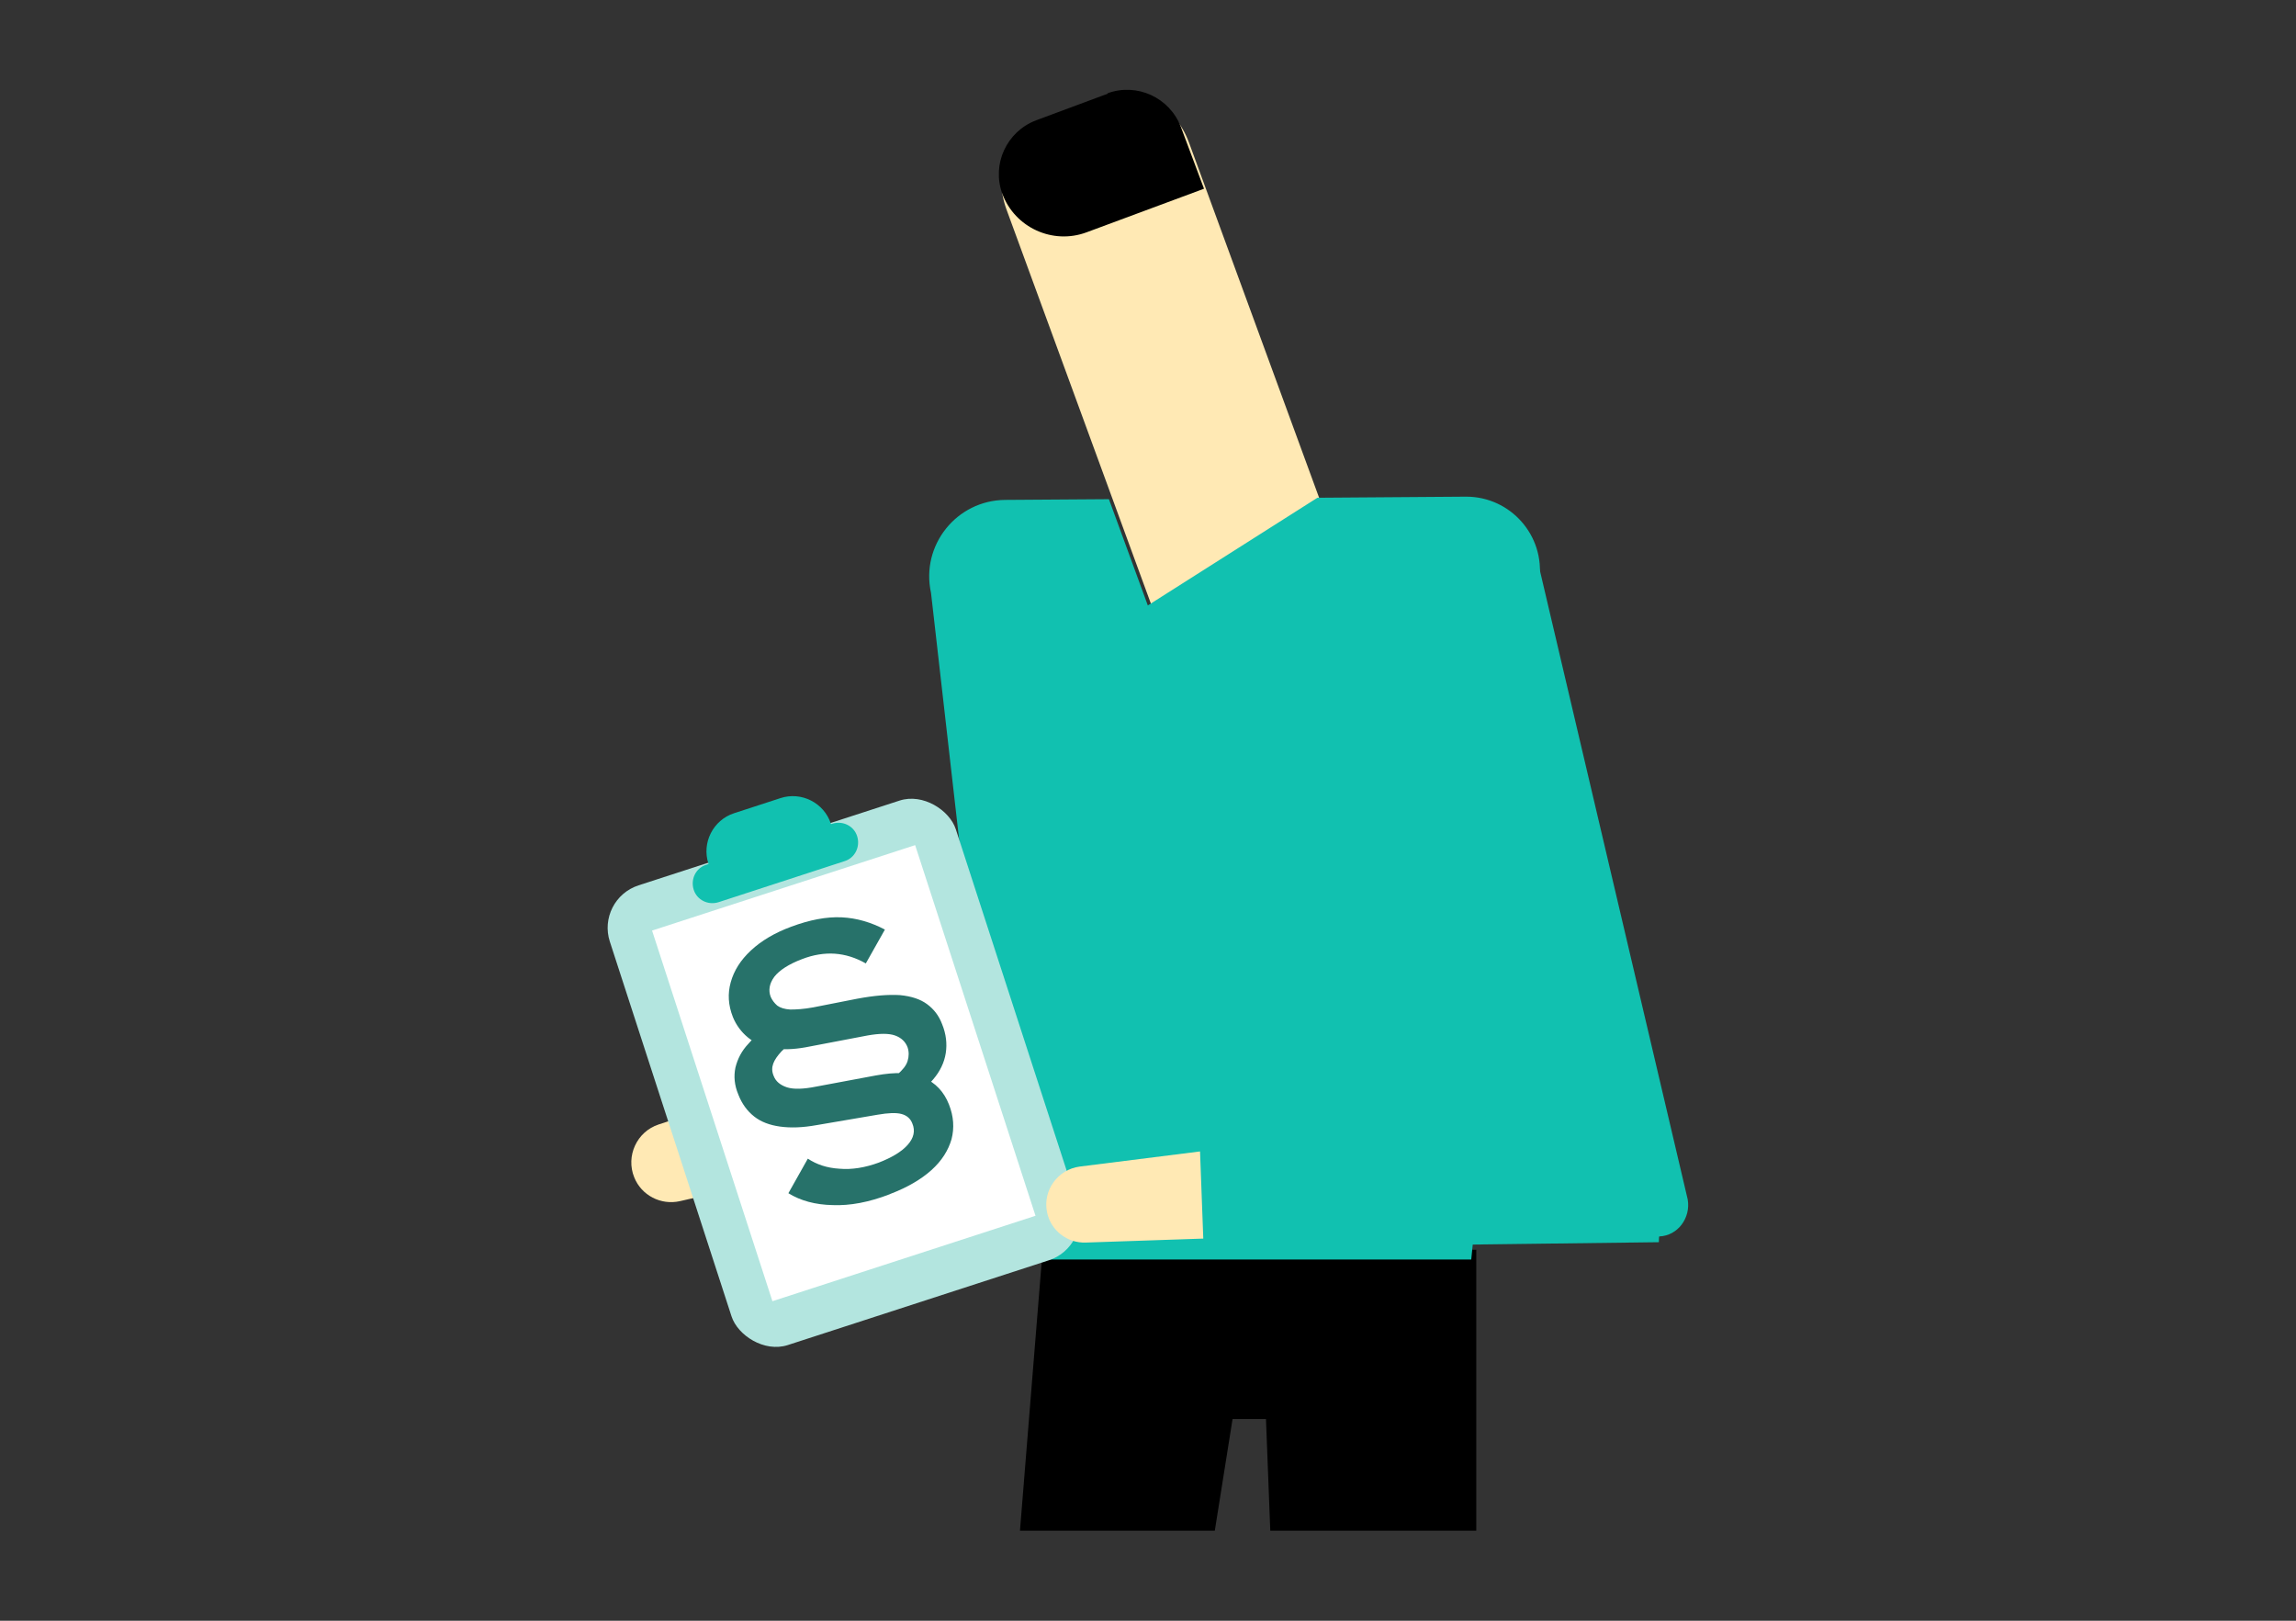 <?xml version="1.0" encoding="UTF-8"?><svg id="Regelverk" xmlns="http://www.w3.org/2000/svg" viewBox="0 0 63.75 45"><rect x="0" y="0" width="63.75" height="45" fill="#333333" stroke="none"/><defs><style>.cls-1{fill:#27726a;}.cls-1,.cls-2,.cls-3,.cls-4,.cls-5,.cls-6{stroke-width:0px;}.cls-2{fill:#ffe9b4;}.cls-3{fill:#11c1b0;}.cls-4{fill:#000;}.cls-5{fill:#fff;}.cls-6{fill:#b3e5df;}</style></defs><path class="cls-4" d="M29.05,34.7v2.76c0,1.07.87,1.94,1.94,1.94h7.96c1.07,0,1.94-.87,1.94-1.94v-2.76h-11.84Z"/><polygon class="cls-4" points="40.99 42.5 40.99 34.7 34.97 34.7 35.27 42.5 40.99 42.5"/><polygon class="cls-4" points="33.73 42.5 34.97 34.7 28.95 34.7 28.32 42.5 33.73 42.5"/><path class="cls-2" d="M36.53,18.06h0c-1.3-.44-3.49-.92-3.91.39l-1.28,8.51-13.05,4.26c-.61.2-.92.88-.68,1.47h0c.2.5.74.78,1.27.66l15.66-3.59,2.73-9.77c.51-1.31.59-1.48-.74-1.93h0Z"/><path class="cls-2" d="M34.16,22.75l5.06-1.85-6.21-16.95c-.37-1-1.34-1.56-2.18-1.26l-2.03.74c-.84.31-1.22,1.37-.86,2.37l6.21,16.95Z"/><path class="cls-3" d="M38.39,20.3l2.87,10.13-10.42,1.65c-.61.08-1.03.66-.91,1.26h0c.1.51.56,1.36,1.08,1.34l15.05-.19s0-.16.01-.16c.52-.02.88-.52.79-1.03l-4.12-17.53-4.35,4.53h0Z"/><path class="cls-3" d="M25.85,16.46c-.29-1.32.71-2.57,2.06-2.58l2.88-.02,1.08,2.95,4.71-2.99,4.13-.03c1.23,0,2.19,1.08,2.03,2.31l-1.89,18.87h-12.89s-2.11-18.51-2.11-18.51h0Z"/><path class="cls-4" d="M30.76,2.6l-1.99.74c-.82.31-1.24,1.22-.94,2.04h0c.35.94,1.4,1.42,2.34,1.07l3.26-1.21-.64-1.71c-.31-.82-1.22-1.24-2.04-.94h0Z"/><rect class="cls-6" x="18.38" y="23.08" width="10.1" height="13.42" rx="1.24" ry="1.24" transform="translate(-8.06 8.69) rotate(-17.99)"/><rect class="cls-5" x="19.59" y="24.39" width="7.68" height="10.82" transform="translate(-8.06 8.69) rotate(-17.99)"/><path class="cls-1" d="M24.7,33.16c-.57.22-1.1.32-1.58.3-.48-.01-.89-.12-1.23-.33l.54-.96c.24.16.53.26.88.28.34.03.71-.03,1.09-.17.36-.14.63-.3.8-.49.17-.19.22-.39.13-.6-.05-.13-.15-.22-.3-.26-.15-.04-.37-.03-.66.02l-1.7.29c-.39.07-.72.08-1.01.04-.29-.04-.53-.13-.72-.28-.19-.15-.34-.35-.44-.61-.11-.26-.13-.51-.08-.75.06-.24.17-.46.36-.66.18-.21.41-.39.69-.54l.7.39c-.2.12-.35.24-.47.36-.11.12-.19.23-.23.34-.04.11-.04.22.01.34.06.16.19.26.37.32.19.06.46.05.81-.02l1.66-.31c.55-.1.99-.09,1.32.06.33.14.57.39.71.75.13.33.15.65.07.96-.09.31-.27.6-.56.86-.29.26-.67.48-1.14.66h0ZM25.09,30.6l-.79-.39c.26-.12.46-.25.61-.37.15-.13.25-.25.29-.38.04-.13.04-.26,0-.38-.06-.16-.18-.27-.35-.33-.17-.06-.42-.06-.76,0l-1.73.33c-.34.06-.65.07-.92.02-.27-.05-.5-.15-.68-.3-.18-.15-.32-.34-.41-.56-.13-.33-.15-.65-.06-.97.09-.32.27-.61.56-.88.29-.27.66-.49,1.12-.66.51-.19.98-.28,1.4-.26.42.02.82.14,1.2.34l-.53.94c-.28-.16-.57-.25-.86-.27-.29-.02-.6.03-.91.15-.37.14-.63.31-.77.49-.14.19-.17.38-.1.56.04.09.1.17.18.24.08.06.2.1.36.11.16,0,.37-.01.64-.06l1.22-.24c.48-.09.87-.12,1.19-.1.31.03.56.11.75.25.19.14.33.32.42.56.11.27.14.54.1.8-.04.26-.16.51-.35.73-.19.23-.46.43-.8.62h0Z"/><path class="cls-3" d="M23.45,23.91l-3.5,1.14c-.29.09-.6-.06-.69-.35h0c-.09-.29.06-.6.35-.69l3.5-1.14c.29-.09.6.06.69.35h0c.09.29-.06.6-.35.69Z"/><path class="cls-3" d="M23.16,23.16l-3.4,1.1-.09-.28c-.19-.58.13-1.21.71-1.4l1.29-.42c.58-.19,1.21.13,1.4.71l.09.28Z"/><path class="cls-2" d="M33.32,31.97l-3.34.42c-.61.08-1.03.66-.91,1.26h0c.1.51.56.87,1.08.85l3.26-.11-.09-2.42h0Z"/></svg>